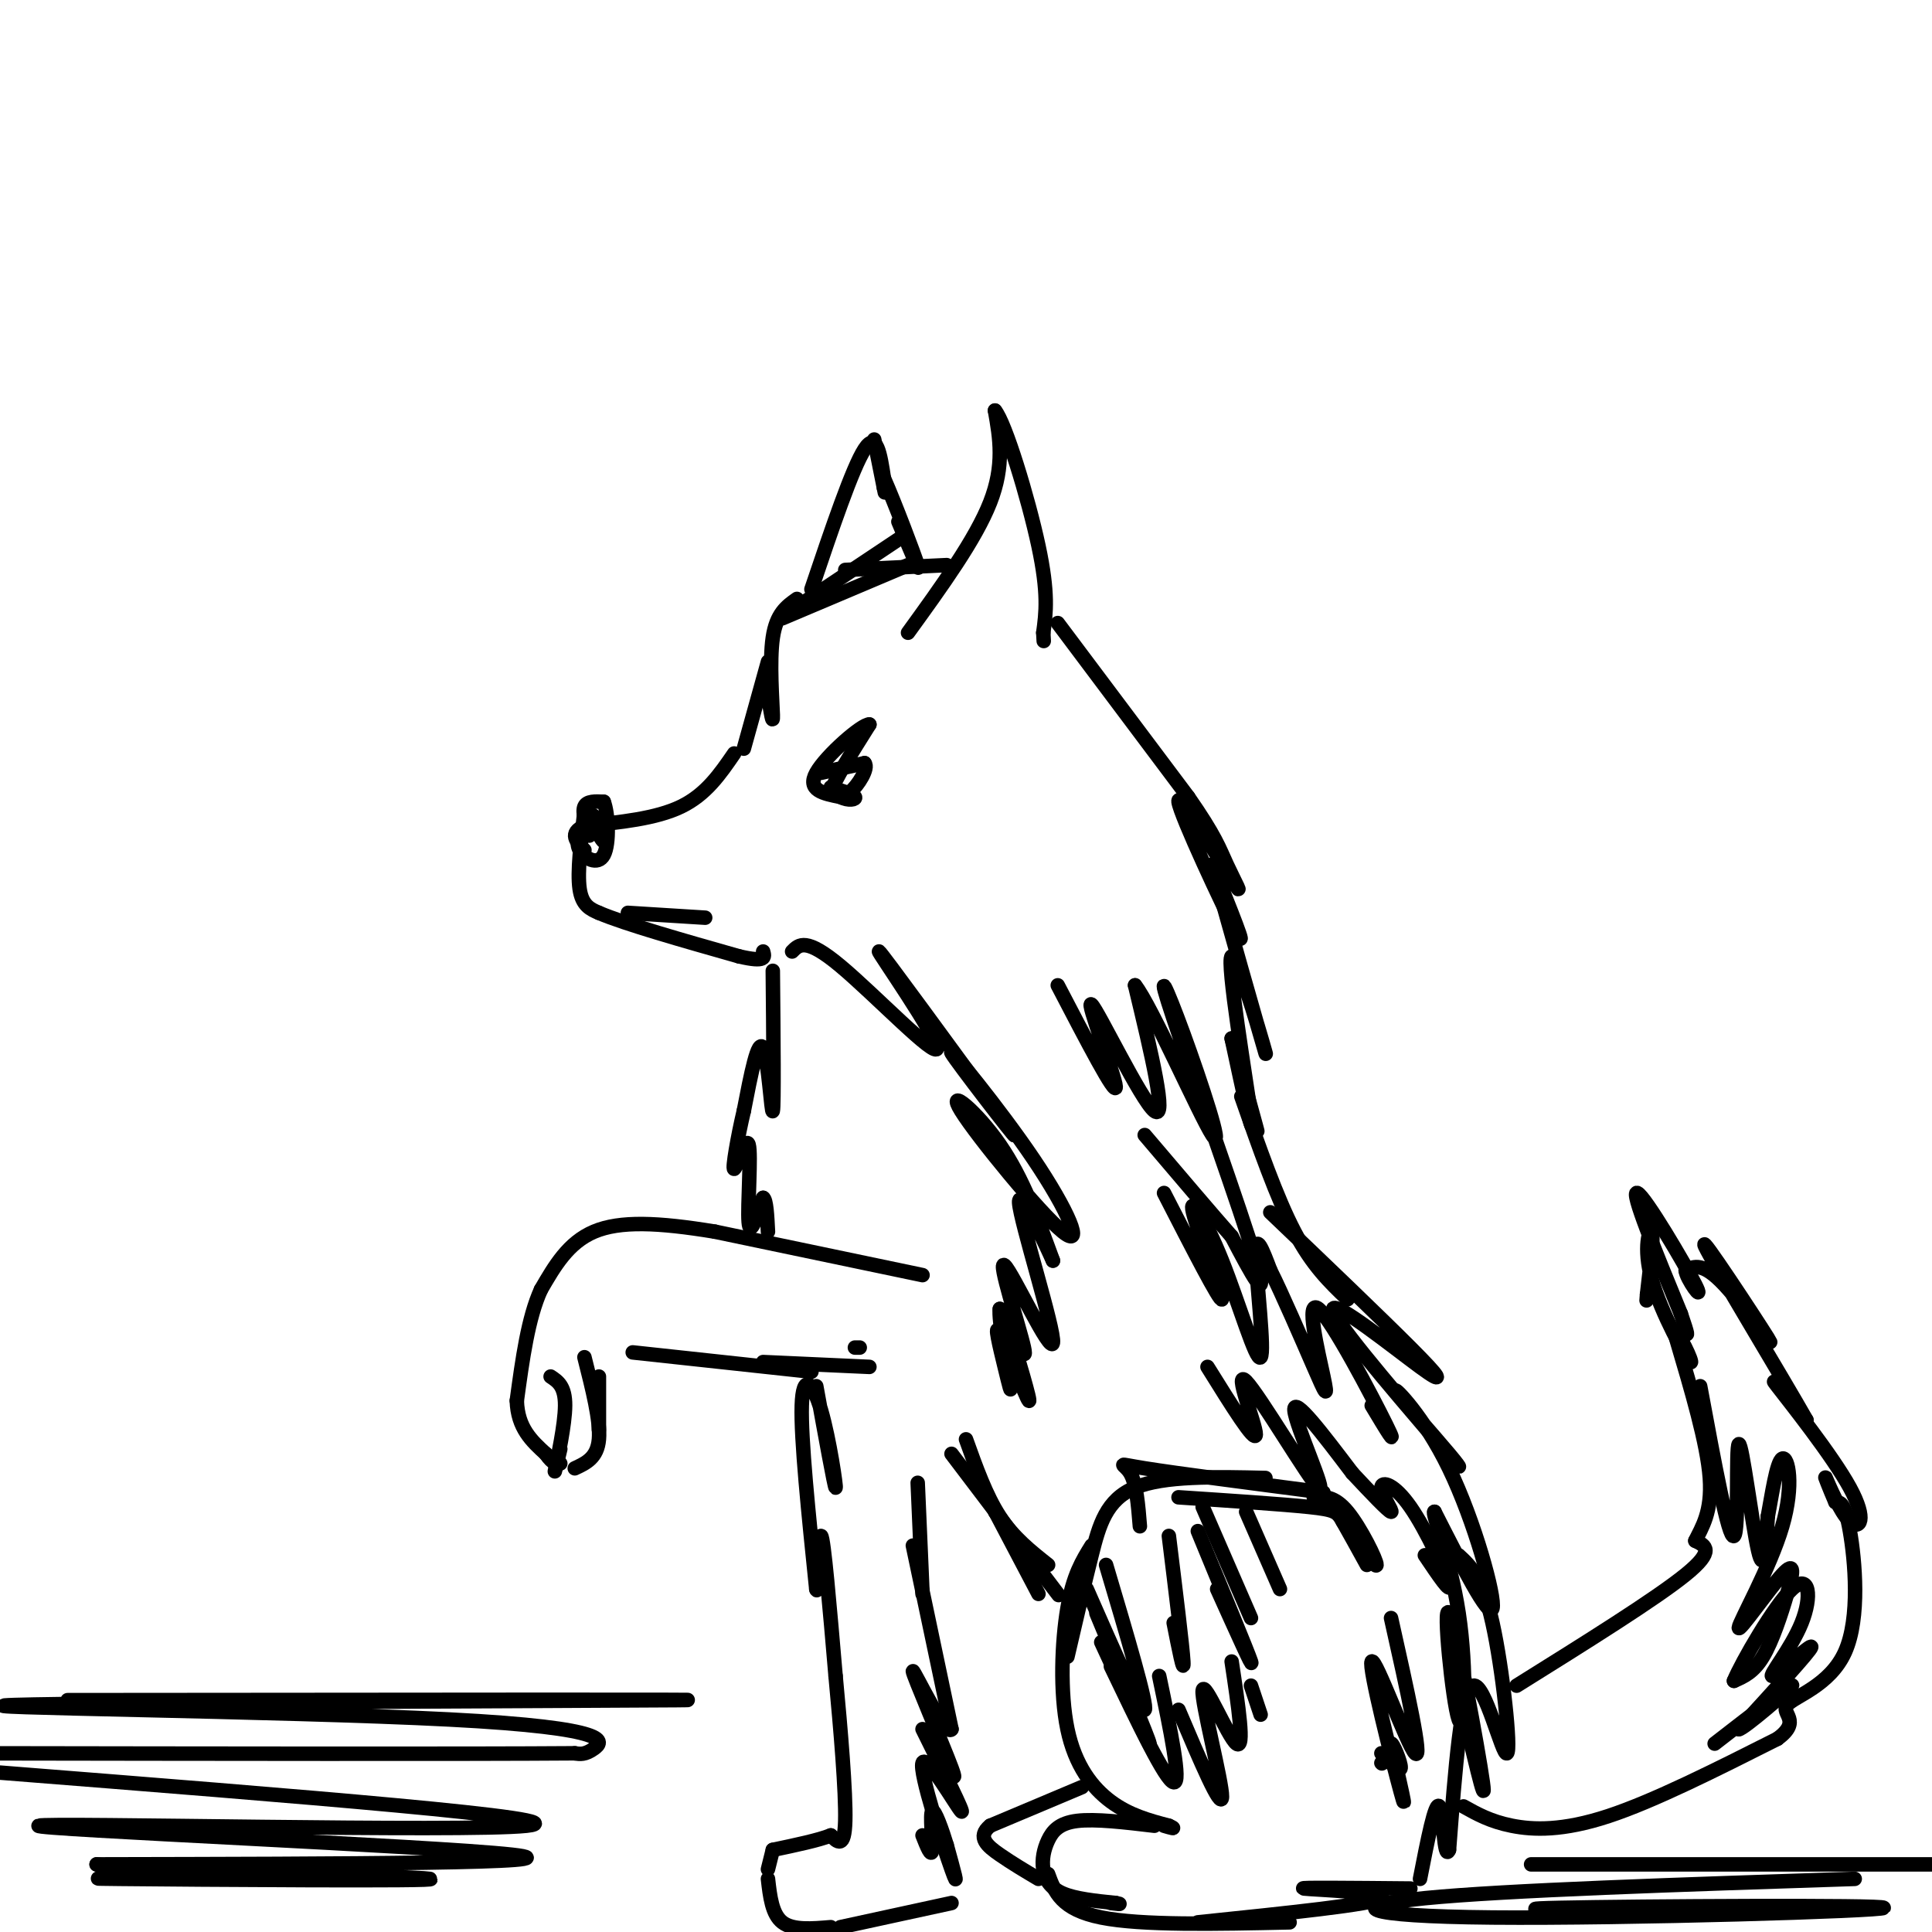 <svg viewBox='0 0 400 400' version='1.1' xmlns='http://www.w3.org/2000/svg' xmlns:xlink='http://www.w3.org/1999/xlink'><g fill='none' stroke='rgb(0,0,0)' stroke-width='3' stroke-linecap='round' stroke-linejoin='round'><path d='M187,111c0.000,0.000 -21.000,14.000 -21,14'/><path d='M165,124c-2.133,1.511 -4.267,3.022 -5,8c-0.733,4.978 -0.067,13.422 0,16c0.067,2.578 -0.467,-0.711 -1,-4'/><path d='M159,137c0.000,0.000 -5.000,18.000 -5,18'/><path d='M152,156c-2.917,4.250 -5.833,8.500 -11,11c-5.167,2.500 -12.583,3.250 -20,4'/><path d='M121,171c-3.333,1.500 -1.667,3.250 0,5'/><path d='M121,168c-0.750,6.250 -1.500,12.500 -1,16c0.500,3.500 2.250,4.250 4,5'/><path d='M124,189c5.500,2.333 17.250,5.667 29,9'/><path d='M153,198c5.667,1.333 5.333,0.167 5,-1'/><path d='M122,173c-0.750,-2.417 -1.500,-4.833 -1,-6c0.500,-1.167 2.250,-1.083 4,-1'/><path d='M125,166c0.929,2.333 1.250,8.667 0,11c-1.250,2.333 -4.071,0.667 -5,-1c-0.929,-1.667 0.036,-3.333 1,-5'/><path d='M121,171c0.464,-1.560 1.125,-2.958 2,-2c0.875,0.958 1.964,4.274 2,5c0.036,0.726 -0.982,-1.137 -2,-3'/><path d='M162,128c0.000,0.000 26.000,-11.000 26,-11'/><path d='M175,118c0.000,0.000 21.000,-1.000 21,-1'/><path d='M188,131c7.000,-9.667 14.000,-19.333 17,-27c3.000,-7.667 2.000,-13.333 1,-19'/><path d='M206,85c2.111,2.467 6.889,18.133 9,28c2.111,9.867 1.556,13.933 1,18'/><path d='M216,131c0.167,3.000 0.083,1.500 0,0'/><path d='M168,122c4.250,-12.583 8.500,-25.167 11,-29c2.500,-3.833 3.250,1.083 4,6'/><path d='M183,99c2.356,5.333 6.244,15.667 7,18c0.756,2.333 -1.622,-3.333 -4,-9'/><path d='M181,91c0.000,0.000 2.000,10.000 2,10'/><path d='M183,101c0.333,1.667 0.167,0.833 0,0'/><path d='M219,129c0.000,0.000 27.000,36.000 27,36'/><path d='M246,165c5.694,8.171 6.429,10.598 8,14c1.571,3.402 3.978,7.778 1,3c-2.978,-4.778 -11.340,-18.709 -11,-16c0.340,2.709 9.383,22.060 12,27c2.617,4.940 -1.191,-4.530 -5,-14'/><path d='M251,179c2.219,8.456 10.265,36.596 11,39c0.735,2.404 -5.841,-20.930 -7,-20c-1.159,0.930 3.097,26.123 4,33c0.903,6.877 -1.549,-4.561 -4,-16'/><path d='M255,215c0.578,1.822 4.022,14.378 5,18c0.978,3.622 -0.511,-1.689 -2,-7'/><path d='M160,201c0.133,13.978 0.267,27.956 0,29c-0.267,1.044 -0.933,-10.844 -2,-13c-1.067,-2.156 -2.533,5.422 -4,13'/><path d='M154,230c-1.263,5.303 -2.421,12.061 -2,12c0.421,-0.061 2.421,-6.939 3,-5c0.579,1.939 -0.263,12.697 0,16c0.263,3.303 1.632,-0.848 3,-5'/><path d='M158,248c0.667,0.333 0.833,3.667 1,7'/><path d='M191,264c0.000,0.000 -43.000,-9.000 -43,-9'/><path d='M148,255c-11.756,-1.933 -19.644,-2.267 -25,0c-5.356,2.267 -8.178,7.133 -11,12'/><path d='M112,267c-2.667,5.833 -3.833,14.417 -5,23'/><path d='M107,290c0.167,5.667 3.083,8.333 6,11'/><path d='M113,301c1.500,2.167 2.250,2.083 3,2'/><path d='M114,285c1.511,1.000 3.022,2.000 3,6c-0.022,4.000 -1.578,11.000 -2,13c-0.422,2.000 0.289,-1.000 1,-4'/><path d='M121,281c1.667,6.583 3.333,13.167 3,17c-0.333,3.833 -2.667,4.917 -5,6'/><path d='M124,285c0.000,0.000 0.000,11.000 0,11'/><path d='M131,280c0.000,0.000 37.000,4.000 37,4'/><path d='M158,282c0.000,0.000 22.000,1.000 22,1'/><path d='M169,287c1.893,10.429 3.786,20.857 4,21c0.214,0.143 -1.250,-10.000 -3,-16c-1.750,-6.000 -3.786,-7.857 -4,-1c-0.214,6.857 1.393,22.429 3,38'/><path d='M169,329c0.556,2.178 0.444,-11.378 1,-11c0.556,0.378 1.778,14.689 3,29'/><path d='M173,347c1.044,11.044 2.156,24.156 2,30c-0.156,5.844 -1.578,4.422 -3,3'/><path d='M172,380c-2.500,1.000 -7.250,2.000 -12,3'/><path d='M160,383c0.000,0.000 -1.000,4.000 -1,4'/><path d='M159,389c0.417,3.667 0.833,7.333 3,9c2.167,1.667 6.083,1.333 10,1'/><path d='M174,399c0.000,0.000 23.000,-5.000 23,-5'/><path d='M190,307c0.000,0.000 1.000,23.000 1,23'/><path d='M189,320c0.000,0.000 8.000,38.000 8,38'/><path d='M197,358c-1.095,1.905 -7.833,-12.333 -8,-12c-0.167,0.333 6.238,15.238 8,20c1.762,4.762 -1.119,-0.619 -4,-6'/><path d='M191,358c4.470,9.000 8.940,18.000 8,17c-0.940,-1.000 -7.292,-12.000 -8,-10c-0.708,2.000 4.226,17.000 6,22c1.774,5.000 0.387,0.000 -1,-5'/><path d='M196,382c-0.857,-2.869 -2.500,-7.542 -3,-7c-0.500,0.542 0.143,6.298 0,8c-0.143,1.702 -1.071,-0.649 -2,-3'/><path d='M200,298c2.083,5.833 4.167,11.667 7,16c2.833,4.333 6.417,7.167 10,10'/><path d='M197,301c10.250,13.500 20.500,27.000 22,29c1.500,2.000 -5.750,-7.500 -13,-17'/><path d='M205,311c0.000,0.000 10.000,19.000 10,19'/><path d='M274,309c-15.244,-1.978 -30.489,-3.956 -37,-5c-6.511,-1.044 -4.289,-1.156 -3,1c1.289,2.156 1.644,6.578 2,11'/><path d='M262,306c-10.511,-0.244 -21.022,-0.489 -27,2c-5.978,2.489 -7.422,7.711 -9,14c-1.578,6.289 -3.289,13.644 -5,21'/><path d='M226,320c-1.917,3.083 -3.833,6.167 -5,13c-1.167,6.833 -1.583,17.417 0,25c1.583,7.583 5.167,12.167 9,15c3.833,2.833 7.917,3.917 12,5'/><path d='M242,378c1.833,0.833 0.417,0.417 -1,0'/><path d='M239,378c-6.128,-0.730 -12.255,-1.461 -16,-1c-3.745,0.461 -5.107,2.113 -6,4c-0.893,1.887 -1.317,4.008 -1,6c0.317,1.992 1.376,3.855 4,5c2.624,1.145 6.812,1.573 11,2'/><path d='M231,394c1.667,0.333 0.333,0.167 -1,0'/><path d='M217,388c1.333,3.667 2.667,7.333 11,9c8.333,1.667 23.667,1.333 39,1'/><path d='M248,398c18.311,-1.889 36.622,-3.778 38,-5c1.378,-1.222 -14.178,-1.778 -16,-2c-1.822,-0.222 10.089,-0.111 22,0'/><path d='M257,227c3.667,10.500 7.333,21.000 11,28c3.667,7.000 7.333,10.500 11,14'/><path d='M263,251c11.363,10.857 22.726,21.714 29,28c6.274,6.286 7.458,8.000 2,4c-5.458,-4.000 -17.560,-13.714 -18,-12c-0.440,1.714 10.780,14.857 22,28'/><path d='M298,299c4.654,5.692 5.288,5.923 2,2c-3.288,-3.923 -10.500,-12.000 -11,-13c-0.500,-1.000 5.712,5.077 11,16c5.288,10.923 9.654,26.692 9,29c-0.654,2.308 -6.327,-8.846 -12,-20'/><path d='M297,313c-0.791,-0.196 3.233,9.315 5,21c1.767,11.685 1.278,25.544 0,22c-1.278,-3.544 -3.344,-24.493 -2,-22c1.344,2.493 6.098,28.426 7,35c0.902,6.574 -2.049,-6.213 -5,-19'/><path d='M302,350c-1.000,-5.167 -1.000,-8.583 -1,-12'/><path d='M302,322c2.440,2.244 4.881,4.488 7,14c2.119,9.512 3.917,26.292 3,27c-0.917,0.708 -4.548,-14.655 -7,-14c-2.452,0.655 -3.726,17.327 -5,34'/><path d='M300,383c-1.044,2.622 -1.156,-7.822 -2,-9c-0.844,-1.178 -2.422,6.911 -4,15'/><path d='M314,349c14.417,-9.000 28.833,-18.000 35,-23c6.167,-5.000 4.083,-6.000 2,-7'/><path d='M351,319c1.289,-2.689 3.511,-5.911 3,-13c-0.511,-7.089 -3.756,-18.044 -7,-29'/><path d='M347,277c0.085,-2.525 3.796,5.663 3,5c-0.796,-0.663 -6.099,-10.179 -8,-17c-1.901,-6.821 -0.400,-10.949 0,-10c0.400,0.949 -0.300,6.974 -1,13'/><path d='M341,268c-0.167,2.167 -0.083,1.083 0,0'/><path d='M303,374c2.778,1.556 5.556,3.111 10,4c4.444,0.889 10.556,1.111 20,-2c9.444,-3.111 22.222,-9.556 35,-16'/><path d='M368,360c5.166,-3.774 0.581,-5.207 2,-7c1.419,-1.793 8.844,-3.944 12,-11c3.156,-7.056 2.045,-19.016 1,-25c-1.045,-5.984 -2.022,-5.992 -3,-6'/><path d='M380,311c-1.151,-2.625 -2.529,-6.187 -2,-5c0.529,1.187 2.967,7.122 5,9c2.033,1.878 3.663,-0.302 0,-7c-3.663,-6.698 -12.618,-17.914 -15,-21c-2.382,-3.086 1.809,1.957 6,7'/><path d='M374,294c-4.734,-8.388 -19.568,-32.856 -21,-36c-1.432,-3.144 10.537,15.038 13,19c2.463,3.962 -4.582,-6.297 -9,-11c-4.418,-4.703 -6.209,-3.852 -8,-3'/><path d='M349,263c0.036,1.643 4.125,7.250 2,3c-2.125,-4.250 -10.464,-18.357 -12,-19c-1.536,-0.643 3.732,12.179 9,25'/><path d='M348,272c1.667,4.833 1.333,4.417 1,4'/><path d='M352,287c2.952,15.946 5.905,31.893 7,31c1.095,-0.893 0.333,-18.625 1,-19c0.667,-0.375 2.762,16.607 4,22c1.238,5.393 1.619,-0.804 2,-7'/><path d='M366,314c0.806,-4.260 1.820,-11.410 3,-12c1.180,-0.590 2.526,5.382 0,14c-2.526,8.618 -8.926,19.884 -9,21c-0.074,1.116 6.176,-7.917 9,-11c2.824,-3.083 2.222,-0.215 1,4c-1.222,4.215 -3.063,9.776 -5,13c-1.937,3.224 -3.968,4.112 -6,5'/><path d='M359,348c1.524,-3.736 8.334,-15.576 12,-19c3.666,-3.424 4.189,1.567 2,7c-2.189,5.433 -7.089,11.309 -6,11c1.089,-0.309 8.168,-6.803 8,-6c-0.168,0.803 -7.584,8.901 -15,17'/><path d='M360,358c0.822,0.111 10.378,-8.111 11,-9c0.622,-0.889 -7.689,5.556 -16,12'/><path d='M164,197c1.440,-1.476 2.881,-2.952 10,3c7.119,5.952 19.917,19.333 20,17c0.083,-2.333 -12.548,-20.381 -12,-20c0.548,0.381 14.274,19.190 28,38'/><path d='M210,235c0.551,1.048 -12.071,-15.331 -13,-17c-0.929,-1.669 9.837,11.373 17,22c7.163,10.627 10.724,18.838 6,15c-4.724,-3.838 -17.733,-19.726 -21,-25c-3.267,-5.274 3.210,0.064 8,7c4.790,6.936 7.895,15.468 11,24'/><path d='M218,261c-0.492,-1.104 -7.223,-15.865 -7,-12c0.223,3.865 7.400,26.356 7,29c-0.400,2.644 -8.377,-14.557 -10,-16c-1.623,-1.443 3.108,12.874 4,17c0.892,4.126 -2.054,-1.937 -5,-8'/><path d='M207,271c-0.306,2.153 1.429,11.535 2,15c0.571,3.465 -0.022,1.011 -1,-3c-0.978,-4.011 -2.340,-9.580 -1,-7c1.340,2.580 5.383,13.309 6,14c0.617,0.691 -2.191,-8.654 -5,-18'/><path d='M170,160c0.000,0.000 9.000,-2.000 9,-2'/><path d='M179,158c0.911,1.022 -1.311,4.578 -3,6c-1.689,1.422 -2.844,0.711 -4,0'/><path d='M172,164c0.667,-2.333 4.333,-8.167 8,-14'/><path d='M180,150c-1.422,-0.178 -8.978,6.378 -11,10c-2.022,3.622 1.489,4.311 5,5'/><path d='M174,165c1.667,0.867 3.333,0.533 3,0c-0.333,-0.533 -2.667,-1.267 -5,-2'/><path d='M130,189c0.000,0.000 16.000,1.000 16,1'/><path d='M177,279c0.000,0.000 1.000,0.000 1,0'/><path d='M14,352c71.249,-0.069 142.498,-0.137 126,0c-16.498,0.137 -120.742,0.480 -137,1c-16.258,0.520 55.469,1.217 90,3c34.531,1.783 31.866,4.652 30,6c-1.866,1.348 -2.933,1.174 -4,1'/><path d='M119,363c-21.667,0.167 -73.833,0.083 -126,0'/><path d='M0,367c60.917,4.815 121.833,9.631 109,11c-12.833,1.369 -99.417,-0.708 -101,0c-1.583,0.708 81.833,4.202 98,6c16.167,1.798 -34.917,1.899 -86,2'/><path d='M20,386c6.476,0.988 65.667,2.458 69,3c3.333,0.542 -49.190,0.155 -64,0c-14.810,-0.155 8.095,-0.077 31,0'/><path d='M317,386c0.000,0.000 85.000,0.000 85,0'/><path d='M384,389c-36.167,1.179 -72.335,2.357 -89,4c-16.665,1.643 -13.828,3.750 14,4c27.828,0.250 80.646,-1.356 81,-2c0.354,-0.644 -51.756,-0.327 -67,0c-15.244,0.327 6.378,0.663 28,1'/><path d='M224,370c0.000,0.000 -19.000,8.000 -19,8'/><path d='M205,378c-2.867,2.356 -0.533,4.244 2,6c2.533,1.756 5.267,3.378 8,5'/><path d='M272,310c2.133,-0.156 4.267,-0.311 7,3c2.733,3.311 6.067,10.089 6,11c-0.067,0.911 -3.533,-4.044 -7,-9'/><path d='M278,314c0.000,0.000 5.000,8.000 5,8'/><path d='M258,313c0.000,0.000 7.000,16.000 7,16'/><path d='M249,312c0.000,0.000 10.000,23.000 10,23'/><path d='M248,317c5.167,12.500 10.333,25.000 11,27c0.667,2.000 -3.167,-6.500 -7,-15'/><path d='M242,318c1.417,11.500 2.833,23.000 3,26c0.167,3.000 -0.917,-2.500 -2,-8'/><path d='M229,324c4.333,14.583 8.667,29.167 8,30c-0.667,0.833 -6.333,-12.083 -12,-25'/><path d='M227,334c5.417,13.000 10.833,26.000 11,27c0.167,1.000 -4.917,-10.000 -10,-21'/><path d='M230,345c5.667,11.833 11.333,23.667 13,24c1.667,0.333 -0.667,-10.833 -3,-22'/><path d='M244,354c4.470,10.524 8.940,21.048 9,18c0.060,-3.048 -4.292,-19.667 -4,-22c0.292,-2.333 5.226,9.619 7,11c1.774,1.381 0.387,-7.810 -1,-17'/><path d='M259,349c0.000,0.000 2.000,6.000 2,6'/><path d='M219,204c6.048,11.607 12.095,23.214 12,21c-0.095,-2.214 -6.333,-18.250 -5,-17c1.333,1.250 10.238,19.786 13,22c2.762,2.214 -0.619,-11.893 -4,-26'/><path d='M235,204c3.260,4.007 13.409,27.024 16,31c2.591,3.976 -2.378,-11.089 -6,-21c-3.622,-9.911 -5.898,-14.668 -2,-3c3.898,11.668 13.971,39.762 17,50c3.029,10.238 -0.985,2.619 -5,-5'/><path d='M255,256c-3.833,-4.333 -10.917,-12.667 -18,-21'/><path d='M241,247c5.865,11.432 11.730,22.863 12,22c0.270,-0.863 -5.055,-14.021 -6,-18c-0.945,-3.979 2.489,1.222 6,10c3.511,8.778 7.099,21.132 8,20c0.901,-1.132 -0.885,-15.752 -1,-21c-0.115,-5.248 1.443,-1.124 3,3'/><path d='M263,263c2.303,4.539 6.559,14.388 9,20c2.441,5.612 3.067,6.989 2,2c-1.067,-4.989 -3.826,-16.343 -1,-14c2.826,2.343 11.236,18.384 14,24c2.764,5.616 -0.118,0.808 -3,-4'/><path d='M250,283c4.967,7.978 9.933,15.955 10,14c0.067,-1.955 -4.766,-13.844 -2,-11c2.766,2.844 13.129,20.419 15,22c1.871,1.581 -4.751,-12.834 -5,-16c-0.249,-3.166 5.876,4.917 12,13'/><path d='M280,305c3.849,4.118 7.471,7.913 8,8c0.529,0.087 -2.033,-3.533 -2,-5c0.033,-1.467 2.663,-0.779 6,4c3.337,4.779 7.382,13.651 8,16c0.618,2.349 -2.191,-1.826 -5,-6'/><path d='M288,335c3.321,14.845 6.643,29.690 5,28c-1.643,-1.690 -8.250,-19.917 -9,-19c-0.750,0.917 4.357,20.976 6,27c1.643,6.024 -0.179,-1.988 -2,-10'/><path d='M288,361c0.311,-0.311 2.089,3.911 2,5c-0.089,1.089 -2.044,-0.956 -4,-3'/><path d='M286,365c0.000,0.000 0.100,0.100 0.1,0.1'/><path d='M283,324c-1.933,-3.511 -3.867,-7.022 -5,-9c-1.133,-1.978 -1.467,-2.422 -7,-3c-5.533,-0.578 -16.267,-1.289 -27,-2'/></g>
</svg>